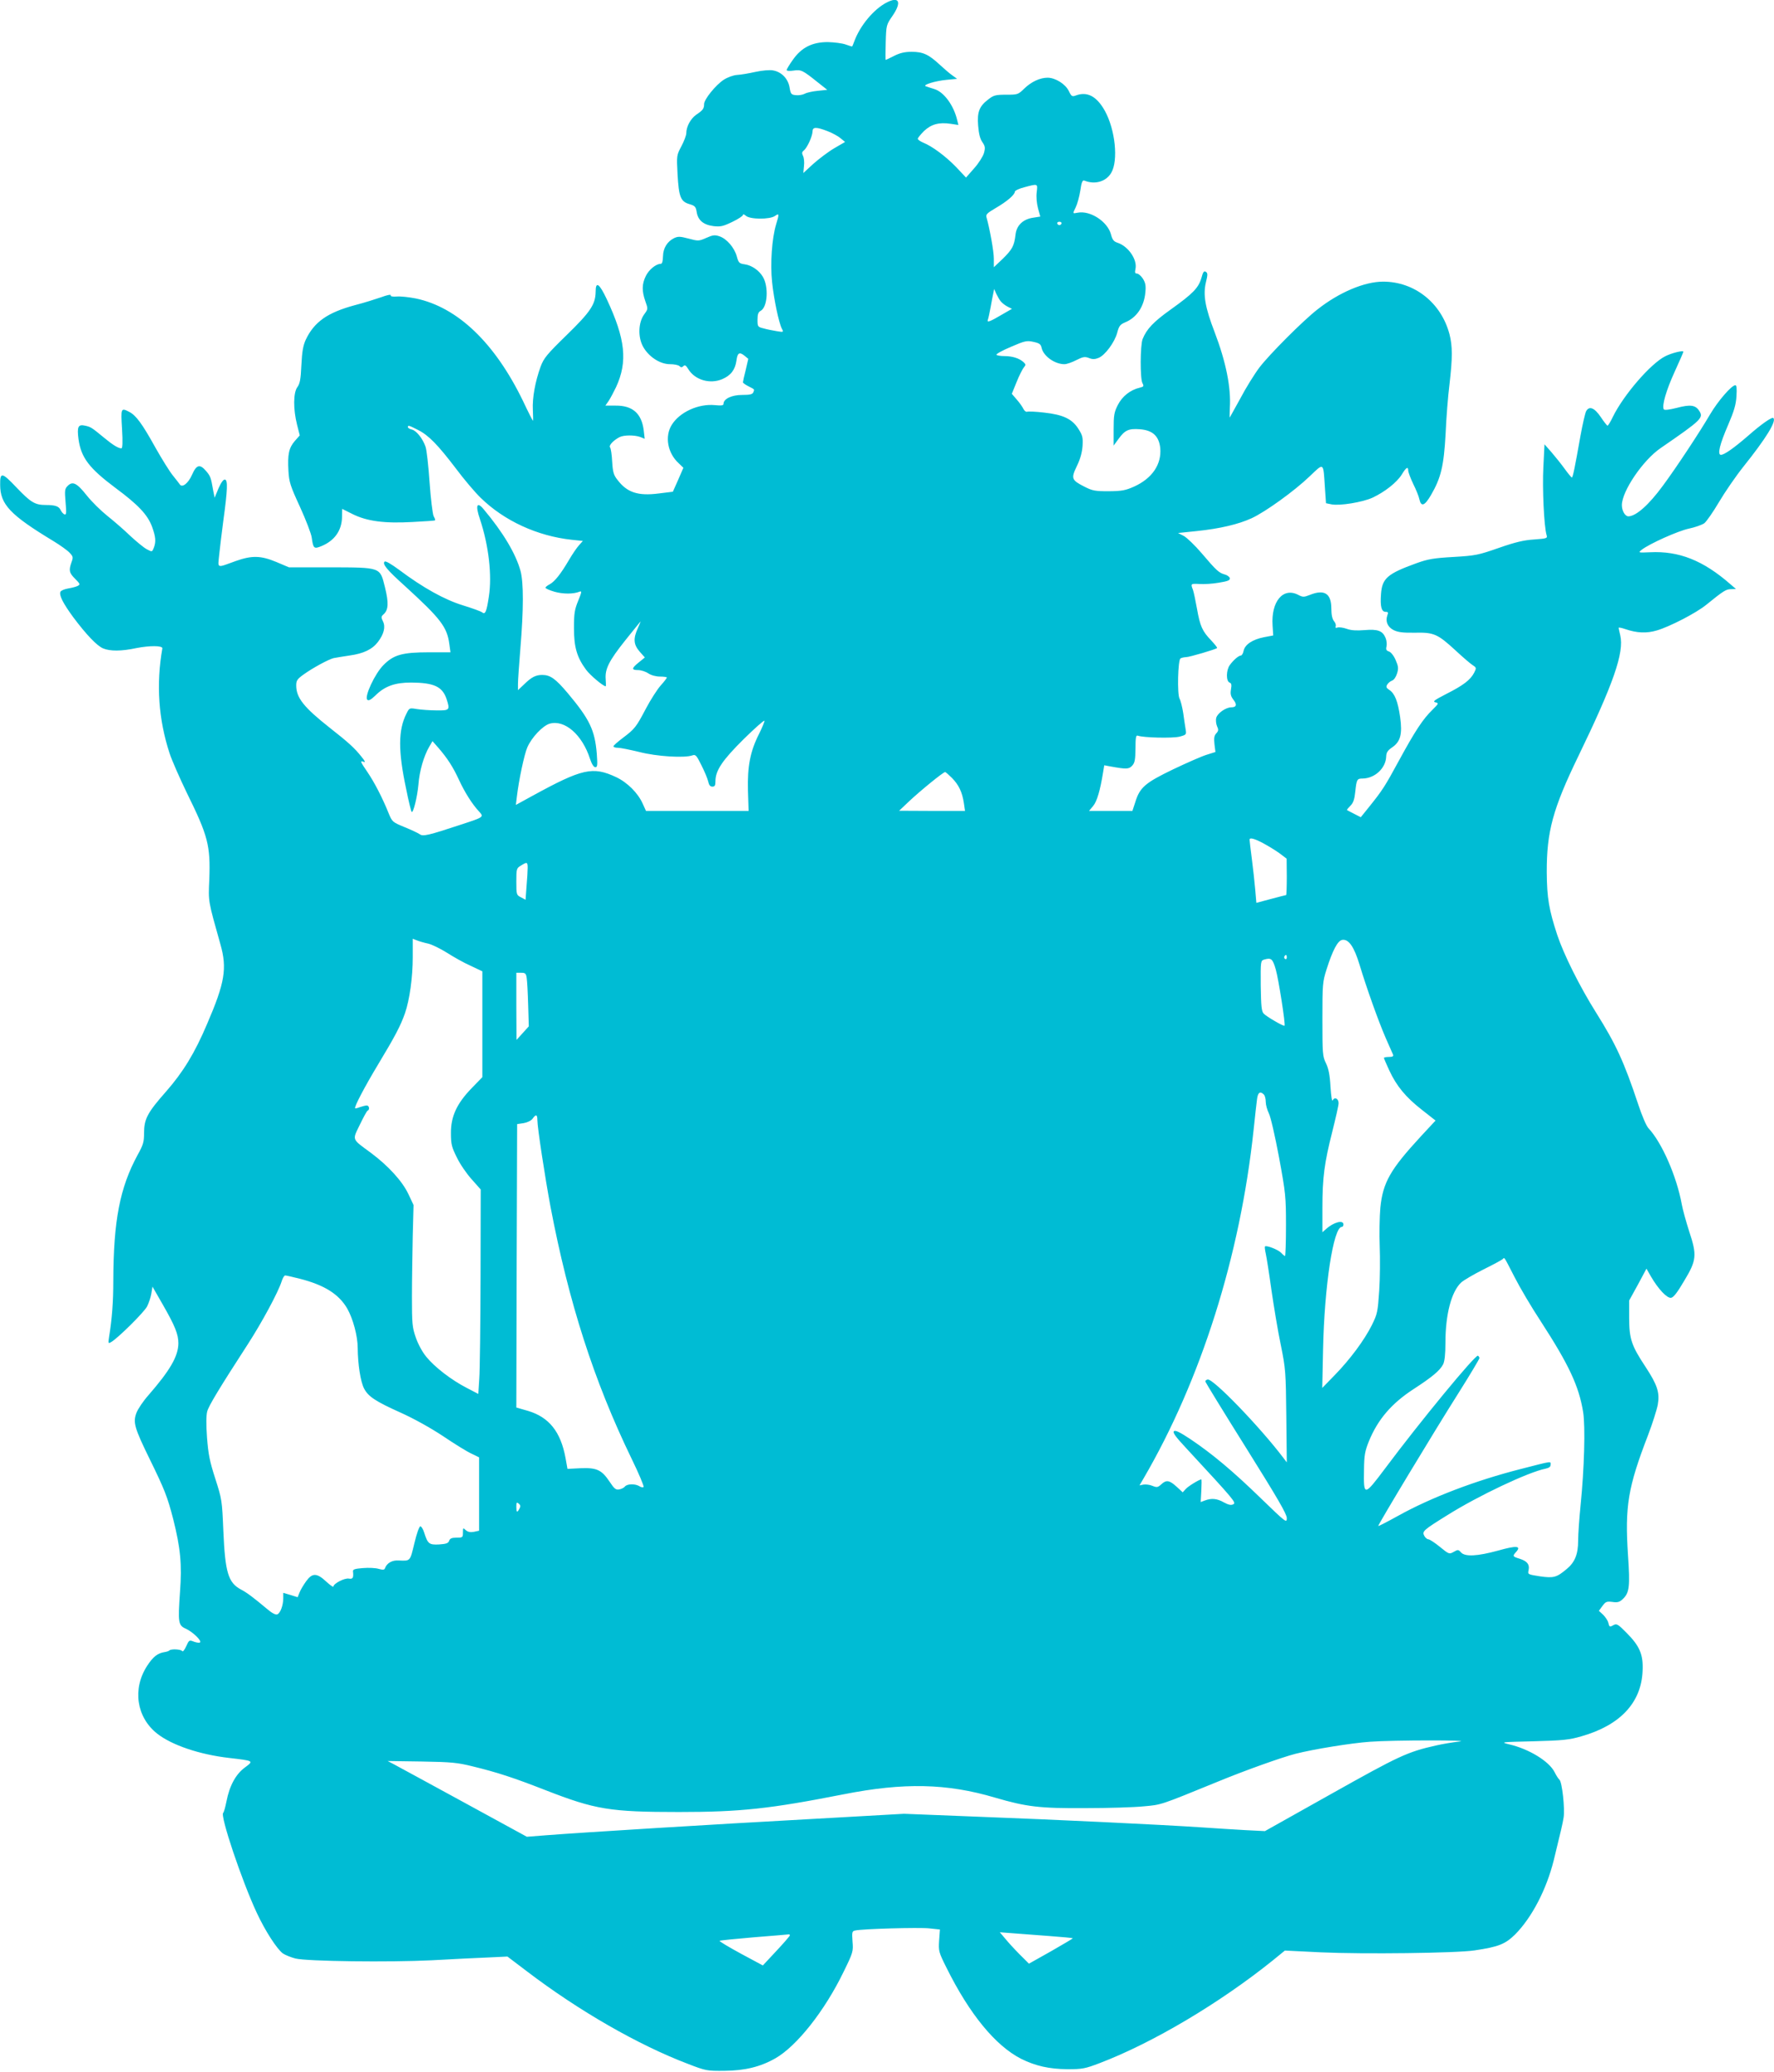 <?xml version="1.0" standalone="no"?>
<!DOCTYPE svg PUBLIC "-//W3C//DTD SVG 20010904//EN"
 "http://www.w3.org/TR/2001/REC-SVG-20010904/DTD/svg10.dtd">
<svg version="1.0" xmlns="http://www.w3.org/2000/svg"
 width="1096pt" height="1280pt" viewBox="0 0 1096 1280"
 preserveAspectRatio="xMidYMid meet">
<g transform="translate(0,1280) scale(0.1,-0.1)"
fill="#00bcd4" stroke="none">
<path d="M5475 12783 c-78 -42 -159 -139 -195 -233 -7 -19 -14 -36 -15 -37 0
-1 -19 4 -40 12 -22 8 -72 14 -111 15 -97 0 -163 -34 -216 -110 -21 -29 -38
-58 -38 -63 0 -5 18 -7 43 -3 47 7 56 2 151 -74 l57 -45 -58 -6 c-32 -3 -68
-11 -81 -18 -13 -7 -37 -11 -55 -9 -29 3 -32 7 -39 48 -9 54 -50 96 -102 105
-20 4 -66 0 -108 -9 -40 -9 -92 -18 -115 -19 -24 -2 -59 -15 -82 -30 -50 -33
-121 -121 -121 -150 0 -28 -7 -38 -49 -66 -35 -25 -61 -74 -61 -114 0 -13 -14
-50 -30 -80 -30 -57 -30 -57 -24 -174 8 -140 19 -168 73 -184 34 -10 40 -16
45 -48 8 -52 42 -80 104 -88 44 -5 60 -1 116 26 36 17 66 37 66 43 0 6 8 4 18
-5 25 -23 148 -24 180 -1 26 18 27 13 7 -52 -26 -85 -37 -243 -25 -356 11
-107 42 -254 61 -290 11 -20 10 -21 -32 -14 -24 4 -61 11 -81 17 -37 9 -38 11
-38 54 0 34 5 47 20 55 42 23 50 148 13 210 -24 40 -69 71 -112 77 -34 5 -38
9 -49 49 -15 54 -62 109 -107 124 -29 10 -42 8 -82 -10 -46 -20 -49 -20 -109
-4 -53 14 -65 14 -89 3 -43 -21 -68 -62 -69 -113 -1 -31 -5 -46 -14 -46 -29 0
-73 -36 -92 -75 -25 -51 -25 -93 -3 -156 17 -48 17 -48 -7 -81 -36 -49 -40
-138 -8 -198 34 -63 105 -110 167 -110 26 0 52 -5 59 -12 9 -9 15 -9 24 0 9 9
16 5 30 -18 41 -68 135 -95 211 -62 53 23 79 58 87 115 6 47 18 55 50 29 l23
-19 -16 -69 c-10 -38 -17 -72 -17 -76 0 -4 15 -15 33 -24 41 -21 39 -18 31
-38 -5 -12 -20 -16 -69 -16 -64 0 -115 -24 -115 -55 0 -10 -12 -12 -53 -8
-102 10 -218 -43 -267 -122 -44 -71 -26 -174 43 -237 l29 -28 -32 -74 -33 -74
-89 -11 c-126 -16 -194 6 -253 84 -24 30 -29 48 -33 113 -2 42 -8 82 -13 88
-9 12 20 43 58 63 27 14 93 14 129 1 l27 -11 -6 52 c-13 105 -69 154 -174 153
l-63 0 21 30 c11 17 31 55 45 84 73 158 58 298 -58 545 -46 97 -68 111 -68 45
-1 -78 -31 -124 -179 -268 -122 -119 -141 -142 -161 -195 -33 -91 -52 -192
-48 -268 2 -37 2 -67 1 -67 -2 0 -30 55 -62 123 -174 359 -404 579 -662 633
-41 8 -93 14 -117 12 -28 -2 -41 1 -38 8 2 6 -24 1 -58 -12 -35 -12 -107 -35
-162 -49 -171 -46 -253 -104 -305 -214 -16 -35 -23 -72 -27 -156 -4 -89 -9
-115 -25 -137 -25 -34 -26 -135 -2 -231 l17 -67 -31 -35 c-36 -42 -45 -82 -39
-184 4 -69 11 -92 71 -222 37 -81 70 -167 73 -191 9 -67 14 -71 60 -52 80 33
125 95 127 178 l1 52 64 -32 c88 -44 196 -59 371 -49 75 4 137 8 139 10 2 2
-2 14 -9 26 -6 13 -18 107 -25 209 -7 102 -18 201 -25 220 -17 50 -56 99 -84
106 -14 3 -25 10 -25 15 0 13 5 12 62 -17 66 -33 123 -92 235 -239 49 -66 118
-147 152 -180 146 -143 351 -237 564 -260 l68 -7 -24 -27 c-13 -14 -41 -55
-62 -91 -51 -87 -88 -133 -119 -150 -14 -7 -26 -17 -26 -21 0 -5 25 -16 56
-25 54 -15 117 -15 156 1 13 5 12 -4 -10 -57 -22 -54 -26 -78 -26 -168 0 -118
18 -181 75 -258 25 -34 106 -102 121 -102 2 0 2 20 0 44 -5 63 20 113 122 241
49 61 90 112 93 115 2 2 -5 -16 -16 -40 -30 -66 -27 -102 11 -146 l32 -36 -37
-30 c-46 -37 -47 -48 -4 -48 17 0 46 -9 62 -20 18 -12 47 -20 73 -20 23 0 42
-3 42 -6 0 -3 -17 -26 -39 -50 -21 -24 -62 -88 -90 -141 -61 -116 -69 -126
-143 -182 -32 -24 -58 -47 -58 -52 0 -5 12 -9 28 -9 15 0 74 -12 132 -26 108
-28 279 -38 327 -21 20 7 26 1 56 -60 19 -37 38 -83 42 -100 5 -23 12 -33 26
-33 15 0 19 7 19 33 0 67 43 130 174 260 69 68 127 119 129 114 1 -5 -14 -42
-34 -82 -54 -107 -72 -199 -68 -350 l4 -125 -317 0 -317 0 -20 44 c-29 66 -95
132 -165 165 -144 67 -208 53 -515 -115 l-104 -57 6 49 c12 103 46 264 65 307
27 62 96 134 138 146 93 26 201 -68 249 -217 11 -33 23 -52 33 -52 13 0 14 12
9 83 -12 146 -44 213 -179 374 -76 90 -108 113 -158 113 -40 0 -66 -13 -112
-58 l-38 -36 0 39 c0 22 7 121 15 220 20 240 20 405 1 477 -29 106 -107 238
-229 383 -41 49 -51 22 -22 -62 54 -162 76 -348 55 -480 -14 -93 -22 -112 -42
-96 -7 6 -60 25 -118 43 -114 35 -247 109 -395 220 -49 36 -83 56 -89 50 -15
-15 15 -51 126 -151 220 -201 260 -252 274 -358 l7 -51 -130 0 c-167 0 -221
-15 -284 -79 -53 -53 -119 -195 -100 -214 8 -8 22 -1 49 25 59 59 122 81 222
81 142 -1 193 -25 219 -102 22 -68 19 -71 -61 -70 -40 0 -95 4 -121 8 -48 8
-48 8 -66 -28 -51 -101 -52 -230 -2 -464 15 -76 31 -140 34 -143 10 -10 35 92
42 168 6 83 33 176 66 233 l21 36 37 -42 c56 -65 90 -118 126 -196 36 -78 82
-151 124 -196 32 -35 31 -35 -109 -81 -206 -68 -237 -75 -257 -60 -10 7 -52
27 -94 44 -75 31 -76 32 -99 88 -37 92 -87 189 -130 252 -45 66 -47 72 -23 63
12 -5 8 6 -14 32 -42 53 -79 87 -195 178 -161 127 -208 186 -208 262 0 30 6
39 43 66 56 41 156 95 188 103 14 3 59 10 98 16 87 12 141 38 176 84 37 49 48
93 31 127 -12 25 -12 30 4 44 30 27 32 71 8 168 -31 124 -22 121 -343 122
l-250 0 -78 33 c-96 40 -151 41 -250 6 -122 -44 -111 -48 -103 37 4 41 16 137
26 214 26 190 28 249 10 252 -10 2 -24 -18 -40 -54 l-24 -58 -9 45 c-14 81
-17 88 -43 119 -39 46 -60 41 -88 -23 -23 -52 -60 -81 -75 -59 -3 5 -22 29
-42 54 -20 24 -69 103 -109 174 -82 148 -120 199 -161 220 -52 27 -53 25 -45
-105 5 -84 3 -120 -4 -120 -19 0 -53 21 -105 64 -79 65 -83 68 -119 76 -43 10
-51 -6 -41 -83 16 -115 66 -180 229 -302 139 -103 197 -164 225 -238 23 -64
26 -93 11 -132 -10 -25 -10 -26 -42 -9 -18 9 -64 47 -103 83 -38 37 -103 93
-142 124 -40 32 -97 88 -127 126 -61 77 -87 90 -118 59 -18 -18 -19 -28 -13
-100 6 -66 5 -80 -6 -76 -8 2 -18 14 -24 26 -11 24 -33 32 -92 32 -67 0 -93
16 -181 108 -90 95 -102 97 -101 17 0 -121 61 -186 329 -348 41 -25 86 -57 99
-71 23 -24 24 -29 13 -59 -18 -51 -15 -66 22 -103 31 -31 33 -35 16 -44 -9 -5
-36 -12 -60 -16 -23 -4 -44 -13 -47 -21 -8 -22 17 -71 80 -157 81 -108 146
-176 184 -192 43 -18 113 -18 206 2 81 16 163 16 160 -2 -39 -222 -24 -439 45
-649 14 -43 63 -154 107 -245 130 -264 146 -323 138 -535 -6 -139 -8 -126 69
-400 42 -148 27 -237 -82 -490 -77 -182 -149 -299 -255 -420 -114 -129 -135
-169 -135 -255 0 -55 -5 -73 -39 -134 -111 -204 -150 -408 -151 -781 0 -129
-8 -234 -26 -344 -6 -41 -6 -43 12 -33 39 21 206 186 223 221 10 20 22 55 26
79 l7 43 62 -108 c78 -136 98 -186 98 -243 -1 -80 -52 -167 -185 -320 -32 -36
-65 -85 -74 -109 -22 -58 -13 -92 81 -284 93 -190 110 -233 146 -372 45 -179
55 -280 42 -452 -13 -189 -11 -205 37 -226 41 -19 98 -73 87 -84 -4 -4 -20 -2
-37 4 -30 12 -31 11 -49 -29 -10 -22 -21 -35 -24 -29 -8 12 -69 15 -80 4 -3
-4 -17 -8 -29 -10 -42 -6 -71 -28 -108 -85 -92 -142 -66 -317 61 -418 91 -72
263 -130 446 -151 153 -18 153 -17 97 -59 -56 -41 -95 -112 -114 -210 -7 -36
-16 -67 -20 -70 -21 -15 115 -420 207 -617 52 -112 125 -225 162 -252 15 -10
50 -24 77 -31 72 -18 584 -24 843 -11 119 7 273 14 342 17 l125 6 120 -91
c323 -246 690 -456 995 -572 111 -43 118 -44 225 -43 125 1 222 24 315 77 132
75 305 293 422 535 59 120 60 126 55 187 -4 59 -3 64 17 68 41 10 394 20 458
13 l65 -7 -5 -68 c-4 -65 -3 -71 46 -169 142 -286 302 -481 461 -562 89 -44
173 -63 286 -64 92 0 108 3 200 38 327 125 742 371 1072 637 l71 58 224 -11
c258 -12 838 -5 948 12 149 22 190 39 251 99 103 104 193 277 238 457 47 193
54 222 61 264 9 54 -9 221 -26 235 -7 6 -20 27 -30 47 -34 67 -159 143 -280
171 -57 14 -53 14 151 19 183 5 221 9 296 31 238 68 369 207 377 403 5 101
-17 154 -100 237 -49 50 -60 57 -77 48 -27 -15 -28 -14 -35 14 -3 13 -18 35
-32 49 l-26 24 22 30 c20 27 26 29 61 25 32 -5 45 -1 64 17 42 39 46 78 33
270 -20 303 -1 420 124 744 27 71 54 156 60 188 13 74 -3 122 -75 232 -88 133
-101 173 -102 301 l0 110 54 98 53 99 28 -49 c44 -76 99 -135 124 -131 15 2
39 33 80 103 78 129 81 159 32 307 -19 59 -40 135 -46 168 -31 171 -123 382
-206 470 -13 14 -40 77 -63 147 -87 261 -136 369 -261 568 -101 161 -199 358
-239 478 -51 155 -64 229 -65 387 -1 251 37 392 195 718 218 450 284 641 259
747 -5 22 -10 43 -10 46 0 4 19 0 42 -8 71 -24 130 -27 194 -8 79 23 244 108
306 159 106 86 122 96 152 96 l31 1 -35 30 c-168 147 -318 206 -496 197 -73
-3 -74 -3 -52 15 47 37 225 117 292 131 38 8 80 23 95 33 14 11 55 70 91 131
36 61 104 160 151 219 140 175 205 281 185 300 -8 9 -74 -37 -158 -111 -87
-75 -145 -116 -166 -116 -23 0 -8 64 45 186 36 84 48 124 51 177 3 47 1 67 -7
67 -23 0 -107 -97 -156 -180 -63 -108 -208 -328 -291 -440 -87 -119 -167 -190
-214 -190 -20 0 -40 34 -40 69 0 86 130 278 240 353 256 176 266 187 237 231
-23 35 -55 39 -138 17 -48 -12 -76 -15 -80 -9 -13 22 15 118 67 232 30 65 54
121 54 124 0 10 -73 -8 -112 -28 -91 -46 -258 -240 -324 -375 -14 -30 -29 -54
-33 -54 -3 1 -22 24 -41 53 -40 59 -72 71 -91 36 -6 -12 -22 -81 -35 -153 -35
-198 -47 -256 -53 -256 -3 0 -23 24 -44 53 -20 28 -57 74 -81 102 l-44 50 -7
-140 c-7 -131 4 -369 20 -421 6 -20 2 -21 -77 -27 -63 -4 -115 -16 -218 -52
-126 -44 -144 -48 -280 -56 -123 -7 -158 -13 -230 -39 -179 -65 -211 -93 -218
-190 -6 -77 3 -110 28 -110 16 0 18 -4 11 -22 -13 -38 2 -72 39 -91 27 -13 56
-17 130 -16 119 3 142 -8 253 -110 45 -42 93 -83 106 -91 23 -15 23 -17 8 -47
-23 -44 -68 -78 -171 -130 -75 -39 -87 -47 -68 -52 22 -6 21 -7 -18 -46 -58
-56 -107 -130 -206 -312 -88 -162 -102 -184 -187 -290 l-50 -62 -41 21 c-22
11 -42 22 -44 23 -2 2 8 14 21 27 18 18 25 39 30 87 8 76 11 81 45 81 76 1
144 64 146 137 1 25 10 37 36 55 52 35 65 82 50 188 -14 97 -33 145 -66 167
-19 12 -22 19 -14 33 6 10 19 21 30 25 12 4 24 22 31 44 10 32 8 45 -9 84 -11
26 -29 48 -41 52 -16 5 -20 12 -15 31 3 13 1 37 -6 53 -18 44 -48 55 -130 48
-49 -4 -83 -2 -110 8 -22 8 -48 11 -57 8 -11 -4 -14 -2 -11 8 3 8 -2 22 -11
32 -10 13 -16 38 -16 77 0 94 -43 121 -134 84 -36 -14 -42 -14 -71 1 -93 48
-168 -41 -158 -190 l4 -61 -58 -11 c-70 -14 -117 -45 -125 -84 -3 -16 -11 -29
-17 -29 -15 -1 -47 -29 -69 -60 -22 -31 -23 -98 -1 -107 12 -4 14 -14 9 -42
-5 -29 -1 -43 15 -64 24 -30 19 -47 -13 -47 -34 0 -86 -37 -93 -65 -4 -15 -1
-38 5 -52 10 -21 9 -29 -5 -44 -13 -14 -15 -30 -11 -67 l6 -48 -54 -17 c-30
-9 -123 -50 -207 -90 -172 -83 -206 -111 -234 -202 l-18 -55 -134 0 -134 0 25
30 c24 28 44 97 62 209 l7 43 37 -7 c100 -18 115 -18 136 5 16 18 19 36 20
106 0 67 3 83 14 79 33 -13 218 -17 259 -6 41 11 42 13 37 44 -3 18 -10 63
-15 101 -6 38 -16 78 -23 90 -15 28 -10 238 6 248 7 4 22 8 34 8 21 0 183 48
192 56 3 3 -14 23 -36 47 -55 57 -69 88 -88 196 -9 50 -20 103 -25 117 -15 38
-14 39 40 36 27 -2 81 1 120 8 56 9 70 15 68 28 -2 8 -16 19 -32 23 -36 10
-52 25 -143 132 -41 48 -91 96 -110 106 l-35 18 116 12 c144 15 257 42 338 79
85 39 264 168 359 259 89 85 84 89 94 -64 l7 -102 34 -7 c52 -10 191 13 253
41 77 36 151 95 181 143 27 45 40 52 40 25 0 -10 14 -47 31 -83 18 -36 35 -78
38 -95 11 -49 33 -40 72 27 62 107 79 180 90 379 4 97 15 234 24 305 19 164
19 235 0 309 -51 194 -216 325 -410 325 -115 0 -272 -66 -406 -172 -90 -70
-297 -278 -358 -358 -31 -41 -85 -128 -119 -193 -35 -64 -65 -117 -65 -117 -1
0 0 27 1 60 8 126 -24 284 -94 468 -59 153 -72 231 -54 307 12 49 12 58 -1 66
-11 7 -17 -2 -27 -39 -18 -61 -52 -96 -189 -194 -108 -77 -149 -121 -174 -183
-15 -39 -16 -244 -1 -272 10 -19 8 -22 -16 -28 -60 -14 -109 -54 -136 -107
-23 -45 -26 -64 -26 -151 l0 -100 30 41 c40 55 62 65 132 60 79 -6 118 -42
126 -116 9 -100 -49 -187 -161 -238 -54 -24 -75 -28 -157 -29 -85 0 -101 3
-150 28 -81 41 -84 51 -47 128 21 43 32 83 35 124 3 53 0 65 -26 106 -39 61
-94 87 -212 100 -51 6 -98 8 -105 5 -7 -2 -17 6 -23 19 -6 12 -24 38 -41 57
l-30 35 30 74 c16 40 37 81 45 90 12 14 12 18 -3 32 -27 24 -69 37 -118 37
-24 0 -46 4 -49 8 -3 5 37 27 89 49 86 37 98 40 139 31 37 -8 46 -14 51 -37
11 -51 81 -101 141 -101 14 0 46 11 73 25 42 21 53 23 79 13 22 -9 37 -8 59 1
40 16 99 96 115 155 11 42 18 51 48 64 72 29 118 97 126 186 4 40 1 58 -15 84
-11 17 -28 32 -37 32 -12 0 -14 6 -9 29 12 57 -44 139 -110 161 -25 8 -33 19
-42 54 -22 78 -128 147 -205 132 -33 -6 -32 -8 -12 34 9 18 22 64 28 102 8 55
14 67 26 62 65 -26 133 -6 165 48 45 76 25 267 -39 383 -50 90 -109 122 -180
95 -22 -8 -27 -6 -43 28 -21 43 -83 82 -131 82 -47 0 -101 -25 -145 -68 -37
-36 -40 -37 -111 -37 -64 0 -77 -3 -109 -28 -57 -43 -71 -78 -64 -164 4 -50
12 -81 26 -101 17 -25 19 -34 10 -67 -6 -21 -33 -64 -61 -95 l-50 -57 -61 65
c-64 66 -148 129 -204 151 -18 8 -33 18 -33 24 0 5 18 27 39 48 45 42 92 55
166 44 l46 -7 -7 28 c-21 92 -82 176 -142 194 -20 6 -44 14 -52 17 -24 8 56
33 129 40 l64 6 -29 21 c-16 11 -51 41 -79 67 -68 63 -103 79 -173 79 -43 0
-72 -7 -108 -25 -27 -14 -51 -25 -52 -25 -2 0 -2 49 0 108 3 107 4 109 41 163
60 87 42 125 -38 82z m-363 -793 c29 -11 66 -31 81 -44 l28 -23 -67 -39 c-36
-21 -94 -65 -129 -96 l-62 -57 4 43 c3 24 0 52 -6 63 -8 17 -7 24 6 34 21 18
52 87 53 117 0 28 22 29 92 2z m1293 -377 c-4 -29 0 -69 8 -100 l14 -51 -44
-7 c-63 -9 -103 -48 -109 -105 -8 -69 -20 -91 -79 -149 l-55 -52 0 53 c0 46
-26 188 -45 254 -6 19 3 27 57 59 69 40 118 82 118 101 0 6 26 19 58 27 86 23
83 23 77 -30z m153 -194 c-2 -6 -8 -10 -13 -10 -5 0 -11 4 -13 10 -2 6 4 11
13 11 9 0 15 -5 13 -11z m-375 -481 c8 -10 26 -24 41 -32 l28 -14 -59 -34
c-76 -45 -97 -53 -90 -34 3 8 11 43 17 77 6 35 14 75 17 89 l5 25 13 -30 c8
-16 20 -38 28 -47z m-301 -2945 c42 -43 63 -88 73 -155 l7 -48 -203 0 -204 1
60 57 c69 65 212 182 224 182 4 0 23 -17 43 -37z m1921 -402 c30 -16 76 -44
101 -62 l45 -34 1 -112 c0 -62 -2 -113 -4 -113 -3 0 -45 -11 -94 -24 l-90 -24
-7 81 c-4 45 -13 131 -21 191 -8 61 -14 113 -14 118 0 15 28 8 83 -21z m-4543
-153 c0 -18 -3 -70 -7 -115 l-6 -82 -28 15 c-28 14 -29 16 -29 97 0 79 1 83
28 99 38 24 42 23 42 -14z m-614 -468 c24 -6 75 -31 115 -56 39 -25 104 -62
145 -80 l74 -35 0 -327 0 -327 -66 -68 c-92 -95 -129 -175 -128 -279 0 -68 5
-86 37 -150 19 -40 61 -101 92 -135 l55 -62 -1 -538 c-1 -296 -4 -580 -8 -631
l-6 -94 -71 37 c-94 48 -199 129 -250 192 -25 30 -51 79 -65 119 -22 63 -24
86 -24 254 0 102 3 271 5 375 l5 190 -32 68 c-38 80 -124 174 -231 254 -121
89 -116 77 -69 174 22 46 44 86 48 87 15 6 10 32 -5 32 -8 0 -27 -5 -42 -10
-15 -6 -28 -9 -30 -7 -7 7 59 133 144 274 103 171 137 236 164 313 29 84 48
223 48 347 l0 113 26 -10 c15 -6 46 -15 70 -20z m5754 -132 c43 -142 115 -345
162 -453 22 -49 42 -96 45 -102 3 -9 -5 -13 -26 -13 -17 0 -31 -3 -31 -6 0 -3
15 -38 33 -77 45 -97 102 -166 202 -244 l84 -66 -91 -98 c-189 -205 -234 -284
-250 -440 -5 -57 -7 -165 -4 -239 3 -74 2 -197 -3 -274 -9 -130 -11 -143 -45
-212 -47 -94 -136 -214 -232 -312 l-75 -77 5 235 c8 395 64 760 116 760 6 0
10 7 10 15 0 30 -61 14 -107 -28 l-23 -20 0 150 c0 187 12 278 61 471 21 84
39 163 39 176 0 29 -25 41 -36 18 -5 -10 -10 23 -14 83 -4 74 -12 113 -28 146
-21 43 -22 59 -22 272 0 216 1 230 26 309 37 116 68 176 96 181 40 7 74 -42
108 -155z m-450 46 c0 -8 -5 -12 -10 -9 -6 4 -8 11 -5 16 9 14 15 11 15 -7z
m-68 -74 c17 -59 61 -340 54 -347 -5 -6 -113 57 -129 75 -13 14 -16 45 -18
172 -1 154 -1 155 23 162 42 12 51 4 70 -62z m-4628 -52 c3 -18 7 -93 9 -166
l4 -133 -38 -42 -38 -42 -1 208 0 207 30 0 c25 0 30 -4 34 -32z m4554 -720 c7
-7 12 -27 12 -46 0 -18 9 -50 19 -70 11 -21 38 -139 63 -272 41 -223 43 -244
43 -422 0 -104 -3 -188 -6 -188 -3 0 -14 9 -24 20 -18 19 -91 48 -100 39 -2
-3 0 -22 5 -44 5 -22 21 -123 35 -225 15 -102 40 -255 58 -340 30 -148 31
-167 34 -440 l3 -285 -22 29 c-144 190 -434 491 -467 483 -9 -2 -15 -7 -14
-13 1 -5 114 -190 252 -410 195 -312 251 -408 251 -433 0 -32 -4 -29 -160 122
-173 168 -298 273 -436 366 -65 43 -92 56 -101 49 -10 -8 10 -35 80 -110 296
-320 306 -332 286 -342 -14 -7 -30 -3 -58 12 -42 24 -76 27 -116 12 l-27 -10
4 70 c2 38 2 70 0 70 -12 0 -81 -42 -96 -59 l-19 -21 -38 35 c-45 41 -64 43
-95 14 -21 -19 -27 -20 -54 -9 -16 7 -41 10 -55 8 l-25 -5 24 41 c355 608 598
1375 681 2156 8 80 18 164 21 188 5 42 19 53 42 30z m-4488 -158 c0 -46 47
-353 81 -535 113 -593 268 -1076 501 -1557 45 -92 78 -171 74 -175 -4 -4 -16
-2 -26 5 -26 16 -75 15 -89 -2 -6 -8 -23 -16 -36 -18 -20 -4 -30 4 -59 48 -49
73 -79 87 -179 83 l-81 -4 -12 67 c-30 163 -102 252 -231 291 l-73 21 2 875 3
876 40 6 c23 4 46 15 55 27 21 30 30 27 30 -8z m6037 -970 c32 -63 105 -187
163 -275 173 -267 235 -399 261 -560 14 -90 7 -349 -16 -575 -8 -80 -15 -178
-15 -218 0 -84 -20 -134 -71 -176 -62 -52 -80 -57 -165 -45 -76 12 -76 12 -70
39 7 35 -9 55 -56 70 -43 13 -45 16 -21 42 34 38 1 40 -112 8 -128 -35 -204
-39 -229 -11 -16 18 -19 18 -45 3 -27 -15 -29 -15 -85 31 -32 26 -64 47 -72
47 -7 0 -19 10 -25 22 -14 27 -5 35 143 127 191 120 500 266 606 287 23 5 32
12 32 25 0 22 14 24 -185 -27 -282 -72 -554 -176 -759 -290 -65 -36 -119 -64
-121 -62 -4 4 341 577 498 825 70 111 127 207 127 212 0 5 -4 12 -9 15 -15 9
-360 -410 -574 -697 -130 -173 -133 -173 -130 -7 1 90 6 115 30 175 55 135
140 234 275 322 114 74 164 115 184 154 9 19 14 61 14 133 0 175 37 316 97
372 15 14 78 51 138 81 61 30 114 59 119 64 12 11 4 23 73 -111z m-7506 -10
c153 -39 242 -95 294 -184 36 -63 65 -171 65 -245 1 -100 17 -206 39 -249 26
-50 69 -79 227 -150 78 -35 183 -93 260 -144 71 -48 150 -97 177 -109 l47 -23
0 -227 0 -226 -32 -7 c-22 -4 -37 -1 -50 10 -17 16 -18 16 -18 -14 0 -31 -2
-32 -39 -32 -30 0 -41 -5 -46 -19 -5 -15 -17 -20 -62 -23 -62 -3 -70 3 -93 75
-6 20 -17 37 -23 37 -7 0 -23 -46 -37 -105 -27 -113 -24 -109 -97 -106 -41 3
-74 -17 -85 -49 -3 -9 -13 -10 -38 -3 -19 6 -63 8 -98 5 -50 -4 -63 -8 -61
-21 4 -40 -1 -48 -26 -44 -26 5 -95 -31 -95 -49 0 -6 -20 8 -45 31 -58 54 -86
54 -124 1 -15 -21 -34 -52 -40 -68 l-12 -30 -45 14 -44 13 0 -33 c0 -44 -18
-93 -37 -100 -10 -4 -33 8 -60 31 -87 73 -128 104 -165 123 -78 42 -97 105
-108 360 -8 191 -9 197 -50 325 -35 108 -43 151 -51 254 -6 79 -5 137 1 160 9
35 73 141 253 419 87 135 185 317 207 385 6 20 16 37 22 37 5 0 46 -9 89 -20z
m1358 -1421 c-14 -27 -19 -24 -19 12 0 27 2 30 15 19 11 -9 12 -17 4 -31z
m5805 -1439 c-39 -4 -103 -15 -142 -24 -178 -40 -228 -64 -647 -299 l-410
-230 -120 6 c-66 4 -187 11 -270 17 -253 17 -906 48 -1385 66 l-455 18 -585
-33 c-571 -31 -1400 -82 -1630 -100 l-115 -9 -390 213 c-214 117 -408 222
-430 234 l-40 21 210 -3 c185 -3 222 -7 315 -30 152 -37 253 -70 450 -147 308
-120 398 -135 825 -135 381 0 562 20 1015 109 374 74 640 68 937 -20 195 -57
275 -67 561 -65 139 0 300 5 358 11 111 10 99 6 449 149 174 72 404 154 490
176 110 28 344 66 458 74 145 11 650 11 551 1z m-2534 -1201 c80 -6 146 -12
148 -14 2 -1 -59 -37 -134 -80 l-137 -77 -39 39 c-22 21 -63 64 -91 96 l-50
59 79 -6 c43 -3 144 -11 224 -17z m-1600 4 c-1 -5 -38 -48 -84 -97 l-83 -89
-136 73 c-75 41 -134 76 -131 79 2 3 98 12 212 22 114 9 210 17 215 18 4 0 7
-2 7 -6z"/>
</g>
</svg>
